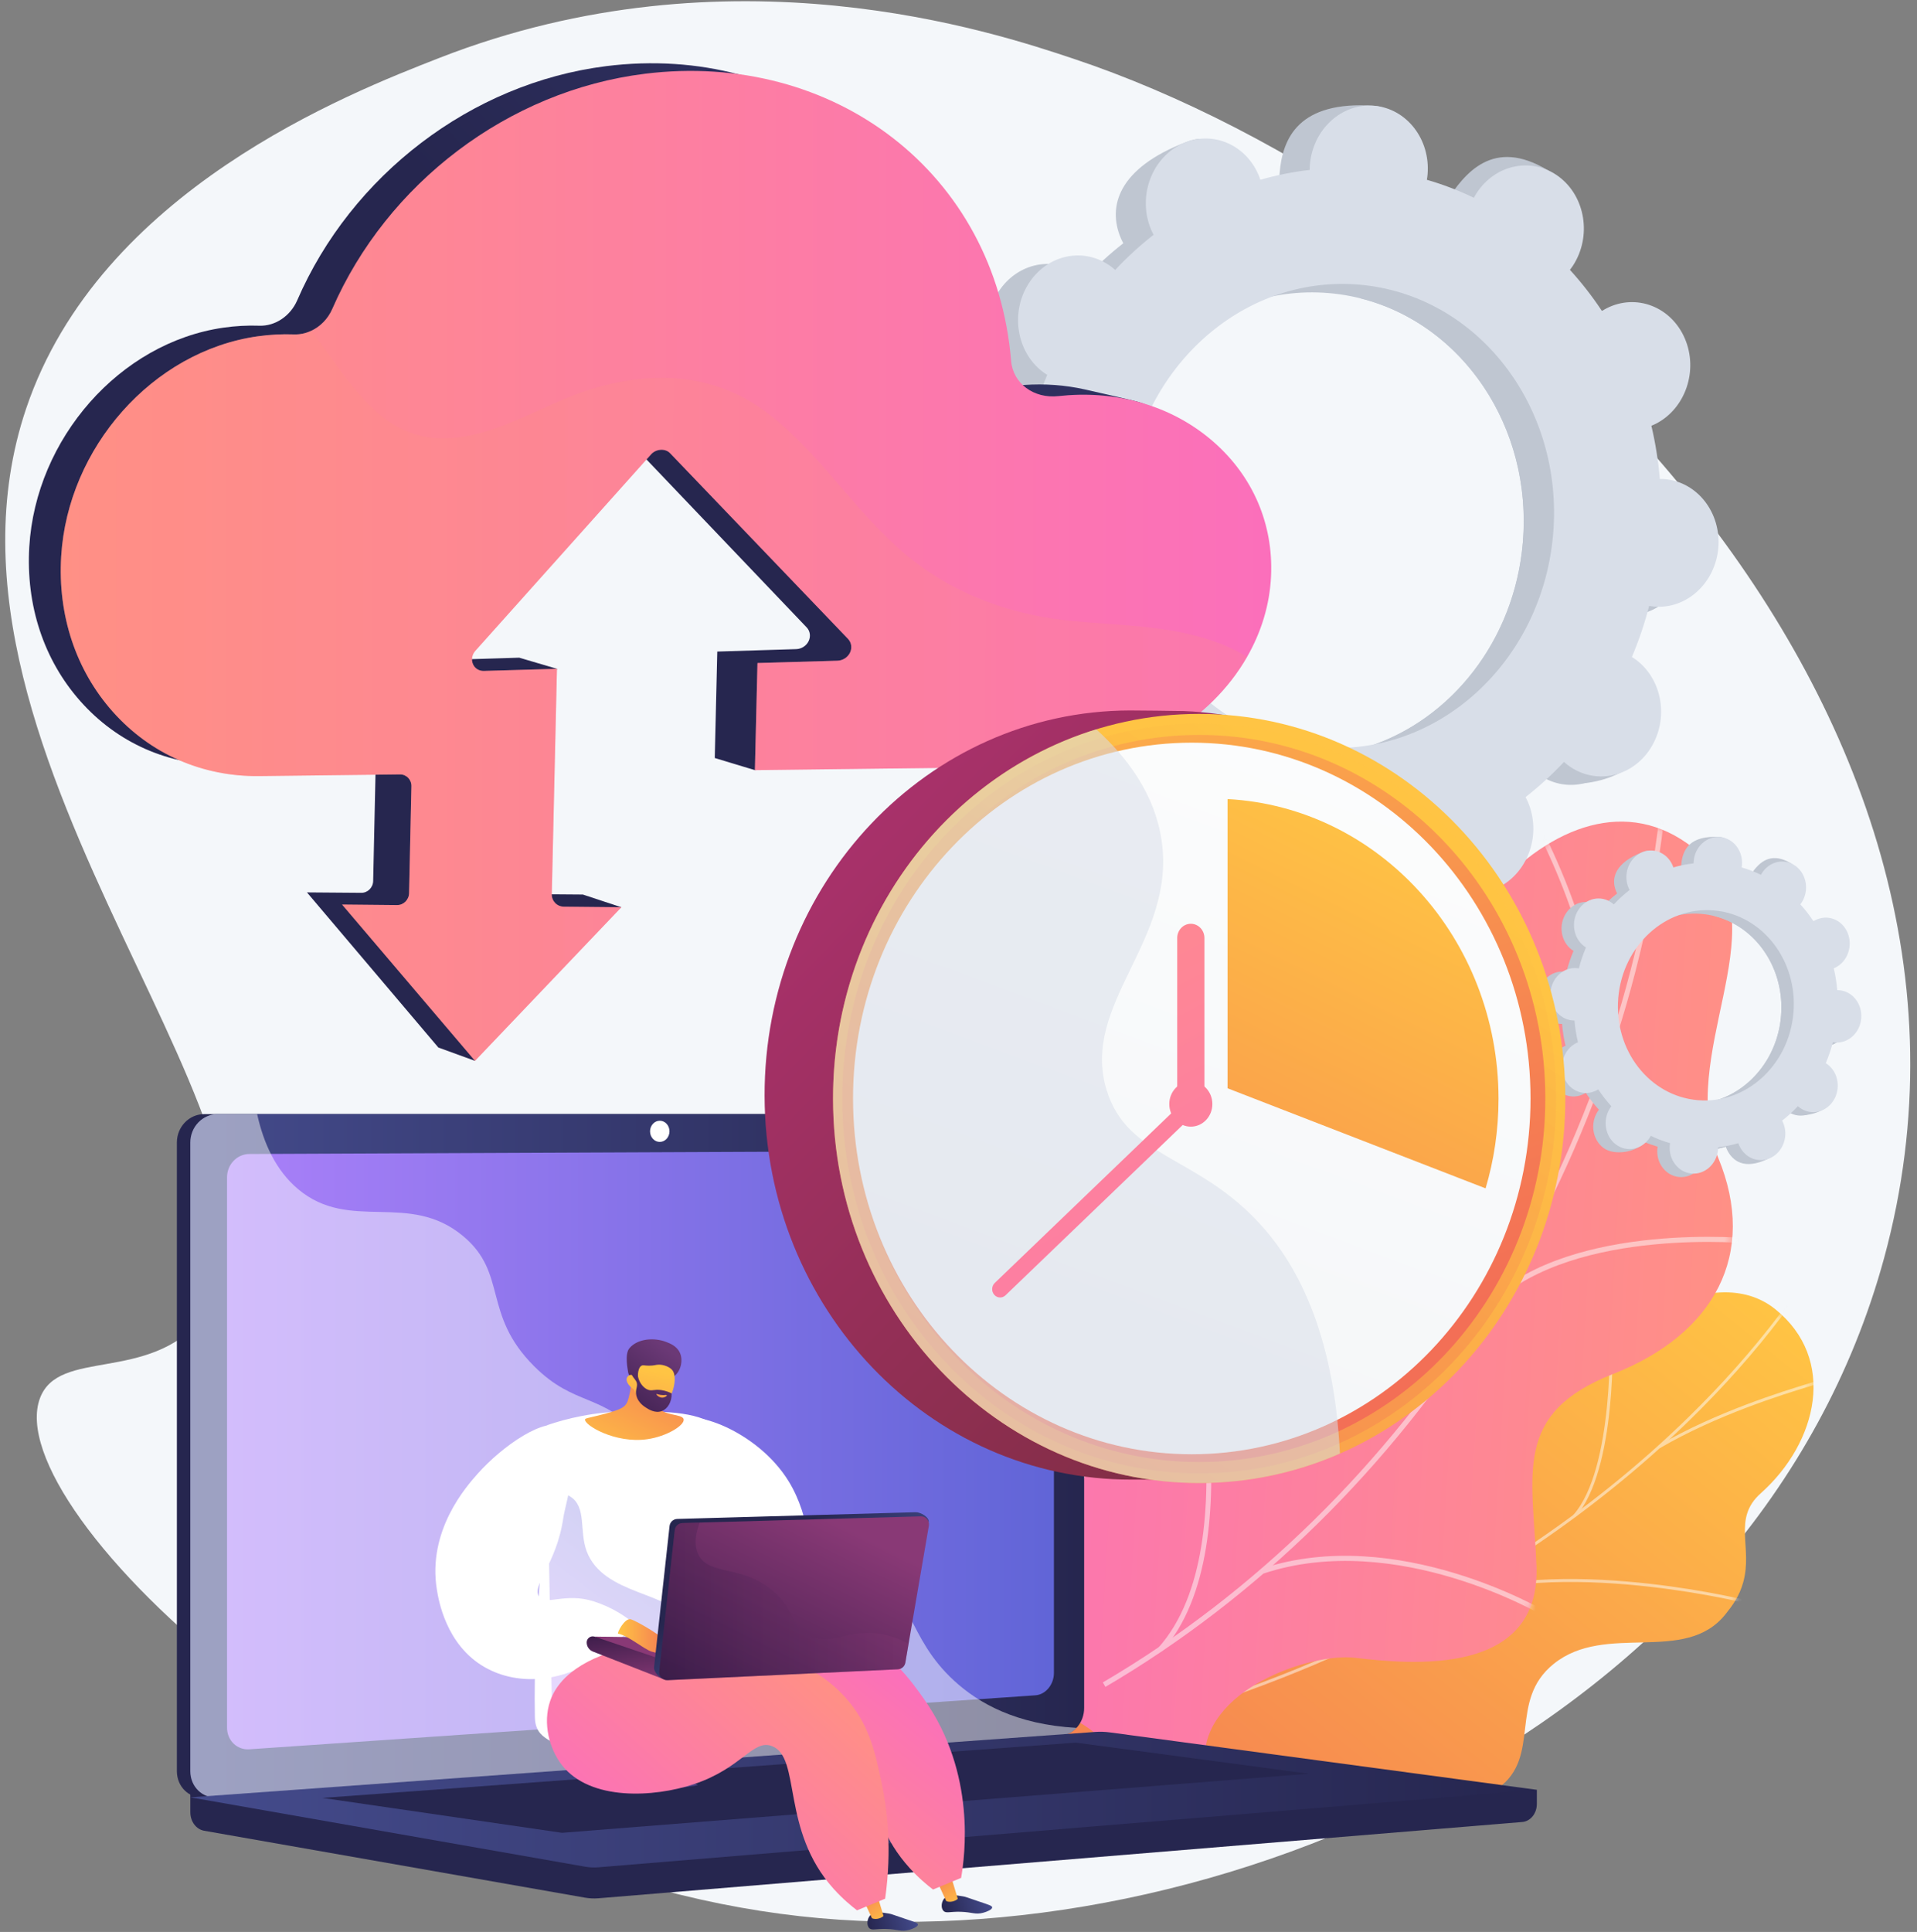 <svg width="264" height="266" viewBox="0 0 264 266" fill="none" xmlns="http://www.w3.org/2000/svg">
<rect x="0" y="0" width="264" height="266" fill="#808080" stroke="none"/>
<path d="M60.491 7.98C47.989 12.861 13.709 26.243 3.595 56.27C-12.786 104.903 47.095 159.005 27.843 181.577C20.293 190.428 8.094 185.615 5.509 192.501C-0.275 207.915 51.377 257.281 110.156 263.829C166.97 270.158 241.867 237.756 259.468 173.223C280.382 96.543 205.952 27.475 147.803 8.075C136.889 4.434 100.593 -7.676 60.491 7.98Z" fill="#F4F7FA"/>
<path d="M141.381 227.388C147.78 230.545 153.912 224.325 159.525 216.18C165.139 208.036 179.862 213.802 185.477 214.557C193.493 215.634 196.768 215.431 207.384 201.994C219.993 181.661 236.118 173.507 244.494 180.266C252.981 187.115 250.374 198.567 242.476 205.61C238.547 209.114 241.417 213.003 240.067 217.856C239.52 219.823 238.57 221.076 237.614 222.271C232.038 229.24 221.162 223.32 213.982 229.079C207.625 234.18 212.374 241.856 206.299 246.224C200.796 250.181 195.472 244.908 177.758 246.195C176.084 246.316 173.905 247.577 169.414 247.187C164.127 246.727 155.634 245.108 149.999 247.03C146.115 244.105 142.245 241.098 138.059 238.756C134.575 235.612 131.254 232.285 128.066 228.836C131.643 226.682 136.46 224.961 141.381 227.388Z" fill="url(#paint0_linear_142_598)"/>
<mask id="mask0_142_598" style="mask-type:luminance" maskUnits="userSpaceOnUse" x="128" y="177" width="122" height="71">
<path d="M141.381 227.388C147.78 230.545 153.912 224.325 159.525 216.18C165.139 208.036 179.862 213.802 185.477 214.557C193.493 215.634 196.768 215.431 207.384 201.994C219.993 181.661 236.118 173.507 244.494 180.266C252.981 187.115 250.374 198.567 242.476 205.61C238.547 209.114 241.417 213.003 240.067 217.856C239.52 219.823 238.57 221.076 237.614 222.271C232.038 229.24 221.162 223.32 213.982 229.079C207.625 234.18 212.374 241.856 206.299 246.224C200.796 250.181 195.472 244.908 177.758 246.195C176.084 246.316 173.905 247.577 169.414 247.187C164.127 246.727 155.634 245.108 149.999 247.03C146.115 244.105 142.245 241.098 138.059 238.756C134.575 235.612 131.254 232.285 128.066 228.836C131.643 226.682 136.46 224.961 141.381 227.388Z" fill="white"/>
</mask>
<g mask="url(#mask0_142_598)">
<g opacity="0.5">
<path d="M123.784 243.936L123.841 244.342C126.085 244.046 128.344 243.717 130.555 243.365C146.926 240.757 162.432 236.595 176.644 230.995C188.686 226.249 199.969 220.407 210.179 213.629C218.391 208.179 225.956 202.098 232.666 195.554C237.382 190.953 241.631 186.174 245.292 181.347C245.93 180.506 246.538 179.607 247.126 178.736C247.909 177.577 248.719 176.378 249.607 175.309L249.319 175.032C248.419 176.116 247.604 177.323 246.815 178.49C246.23 179.356 245.625 180.251 244.994 181.083C241.344 185.894 237.108 190.66 232.405 195.247C225.712 201.775 218.164 207.842 209.972 213.28C199.783 220.043 188.522 225.874 176.503 230.61C162.316 236.201 146.834 240.356 130.489 242.96C128.281 243.312 126.025 243.64 123.784 243.936Z" fill="#FCFDFE"/>
<path d="M197.218 220.962L197.39 221.333C211.998 213.91 239.505 220.519 239.781 220.587L239.856 220.188C239.578 220.12 211.944 213.479 197.218 220.962Z" fill="#FCFDFE"/>
<path d="M154.55 237.828L154.68 238.216C165.193 234.436 172.84 213.124 172.916 212.909L172.559 212.754C172.484 212.967 164.898 234.107 154.55 237.828Z" fill="#FCFDFE"/>
<path d="M148.397 239.414L148.463 239.819C155.659 238.706 166.14 241.336 177.974 247.225C178.569 247.521 178.569 247.521 178.641 247.511L178.58 247.105L178.61 247.308L178.653 247.111C178.611 247.096 178.386 246.984 178.126 246.854C166.224 240.933 155.666 238.29 148.397 239.414Z" fill="#FCFDFE"/>
<path d="M127.87 243.333L128.04 243.704C135.241 240.084 137.804 227.659 137.829 227.534L137.456 227.437C137.432 227.56 134.907 239.795 127.87 243.333Z" fill="#FCFDFE"/>
<path d="M228.392 199.03L228.582 199.39C236.477 194.77 245.823 191.913 248.894 190.974C249.637 190.747 249.898 190.666 249.984 190.621L249.808 190.252C249.742 190.286 249.317 190.416 248.779 190.58C245.699 191.522 236.323 194.388 228.392 199.03Z" fill="#FCFDFE"/>
<path d="M216.648 208.614L216.927 208.902C222.748 202.382 222.091 184.049 222.06 183.271L221.679 183.277C221.687 183.466 222.361 202.216 216.648 208.614Z" fill="#FCFDFE"/>
</g>
</g>
<path d="M117.415 235.496C118.04 236.768 124.368 232.845 134.485 233.699C137.012 233.913 150.878 234.121 154.61 243.857C155.334 245.747 156.059 247.637 156.783 249.527C161.646 249.699 166.261 248.96 165.915 242.59C165.379 232.697 180.423 227.526 186.624 228.256C194.298 229.159 212.194 230.882 211.596 215.586C211.098 202.851 208.269 194.621 222.168 189.167C236.067 183.712 242.115 172.668 236.623 159.406C230.844 145.451 244.844 127.871 234.811 118.172C217.33 101.274 192.412 129.93 191.854 157.627C191.296 185.323 177.959 173.908 166.127 177.04C165.045 177.393 163.395 178.024 161.589 179.138C150.469 185.998 152.71 199.294 145.927 211.681C136.678 228.574 116.362 233.352 117.415 235.496Z" fill="url(#paint1_linear_142_598)"/>
<mask id="mask1_142_598" style="mask-type:luminance" maskUnits="userSpaceOnUse" x="142" y="113" width="97" height="137">
<path d="M142.126 218.619L153.017 249.584C157.814 249.987 166.301 249.705 165.915 242.589C165.379 232.697 180.423 227.526 186.624 228.256C194.298 229.158 212.194 230.882 211.596 215.585C211.098 202.851 208.269 194.621 222.168 189.167C236.067 183.712 242.115 172.668 236.623 159.406C230.844 145.451 244.844 127.871 234.811 118.173C217.33 101.274 192.413 129.93 191.854 157.626C191.296 185.323 177.959 173.908 166.127 177.04C149.974 181.317 161.101 202.754 156.923 210.747C153.648 217.014 146.618 218.352 142.126 218.619Z" fill="white"/>
</mask>
<g mask="url(#mask1_142_598)">
<g opacity="0.5">
<path d="M151.879 231.642L152.234 232.259C194.6 207.397 224.176 160.767 229.42 110.566L228.745 110.458C223.522 160.448 194.069 206.883 151.879 231.642Z" fill="#FCFDFE"/>
<path d="M173.766 215.981L173.999 216.653C192.333 210.575 212.36 222.364 212.561 222.484L212.88 221.878C212.677 221.756 192.389 209.807 173.766 215.981Z" fill="#FCFDFE"/>
<path d="M159.543 226.842L160.051 227.333C173.184 212.617 163.157 176.286 163.054 175.921L162.402 176.09C162.504 176.451 172.426 212.406 159.543 226.842Z" fill="#FCFDFE"/>
<path d="M205.198 178.95L205.666 179.483C217.049 168.819 241.091 171.215 241.333 171.241L241.371 170.54C241.127 170.514 216.792 168.09 205.198 178.95Z" fill="#FCFDFE"/>
<path d="M219.289 150.38L219.955 150.551C223.522 132.562 210.56 110.828 210.428 110.61L209.857 110.964C209.987 111.179 222.801 132.67 219.289 150.38Z" fill="#FCFDFE"/>
</g>
</g>
<path d="M223.623 84.685C228.097 85.062 232.055 81.44 232.463 76.596C232.871 71.751 229.575 67.519 225.101 67.142C224.869 67.123 224.64 67.12 224.411 67.122C224.198 64.62 223.808 62.169 223.246 59.787C223.458 59.7 223.67 59.609 223.879 59.502C227.958 57.406 229.737 52.154 227.854 47.77C225.97 43.386 221.137 41.531 217.058 43.627C216.845 43.736 216.642 43.859 216.441 43.986C215.11 41.975 213.635 40.081 212.03 38.321C212.178 38.128 212.324 37.931 212.46 37.722C215.05 33.715 214.174 28.239 210.504 25.49C206.833 22.741 201.758 23.762 199.167 27.768C199.035 27.974 198.917 28.185 198.803 28.398C196.73 27.398 194.567 26.57 192.327 25.922C192.367 25.678 192.403 25.432 192.425 25.181C192.833 20.337 193.715 14.867 189.236 14.561C178.874 13.851 176.631 18.972 176.223 23.817C176.202 24.068 176.196 24.316 176.195 24.563C173.878 24.827 171.607 25.282 169.397 25.921C169.319 25.692 169.239 25.465 169.142 25.24C167.258 20.856 167.599 17.932 163.317 19.574C153.981 23.156 152.489 28.446 154.372 32.83C154.471 33.059 154.582 33.277 154.696 33.492C152.819 34.959 151.048 36.579 149.399 38.339C149.222 38.181 149.043 38.026 148.851 37.882C145.18 35.134 140.105 36.154 137.515 40.161C134.924 44.168 135.8 49.644 139.47 52.393C139.658 52.534 139.852 52.658 140.047 52.779C139.095 55.034 138.301 57.385 137.672 59.816C137.447 59.777 137.22 59.74 136.988 59.721C132.514 59.344 128.556 62.966 128.148 67.81C127.74 72.655 131.037 76.887 135.511 77.264C135.742 77.284 135.972 77.286 136.2 77.285C136.414 79.787 136.804 82.237 137.365 84.62C137.153 84.707 136.941 84.797 136.732 84.904C132.654 87 130.874 92.253 132.758 96.637C134.642 101.021 139.475 102.875 143.553 100.779C143.767 100.67 143.97 100.547 144.17 100.42C145.502 102.431 146.976 104.325 148.581 106.086C148.433 106.278 148.287 106.475 148.152 106.684C145.561 110.691 146.437 116.168 150.108 118.916C153.778 121.665 161.724 120.407 164.314 116.4C164.447 116.195 161.695 116.221 161.809 116.008C163.881 117.009 166.044 117.837 168.284 118.484C168.244 118.728 168.208 118.974 168.187 119.225C167.779 124.069 171.075 128.302 175.549 128.679C180.023 129.056 183.981 125.434 184.389 120.59C184.41 120.339 184.415 120.09 184.417 119.843C186.733 119.579 189.005 119.125 191.215 118.485C191.292 118.714 191.373 118.942 191.469 119.167C193.353 123.55 198.186 125.405 202.265 123.309C206.344 121.213 208.123 115.96 206.239 111.577C206.141 111.348 206.03 111.13 205.916 110.915C207.793 109.447 209.563 107.827 211.213 106.067C211.389 106.225 211.569 106.38 211.761 106.524C215.431 109.273 220.507 108.253 223.097 104.245C225.687 100.238 224.812 94.762 221.141 92.013C220.953 91.873 220.759 91.748 220.564 91.627C221.516 89.372 222.311 87.022 222.94 84.59C223.165 84.63 223.392 84.666 223.623 84.685ZM177.623 104.051C161.379 102.683 149.412 87.315 150.893 69.726C152.375 52.137 166.744 38.987 182.988 40.355C199.232 41.724 211.2 57.091 209.718 74.68C208.237 92.269 193.867 105.419 177.623 104.051Z" fill="#BFC6D1"/>
<path d="M223.879 59.502C227.958 57.406 229.737 52.153 227.854 47.769C225.97 43.386 221.137 41.531 217.058 43.627C216.845 43.736 216.642 43.859 216.441 43.986C215.11 41.975 213.635 40.081 212.03 38.321C212.178 38.128 212.324 37.931 212.46 37.722C215.05 33.715 217.04 25.767 213.107 23.409C205.642 18.935 201.758 23.762 199.167 27.768C199.035 27.974 198.917 28.185 198.802 28.398C196.73 27.398 194.567 26.57 192.327 25.922C192.367 25.678 192.403 25.432 192.424 25.181C192.646 22.544 191.766 20.095 190.201 18.344C189.203 25.919 188.264 33.501 187.399 41.091C201.34 44.6 211.062 58.726 209.718 74.68C208.579 88.2 199.823 99.088 188.457 102.785C188.484 104.263 188.522 105.744 188.508 107.224C188.471 111.24 188.21 115.264 187.946 119.284C189.049 119.061 190.139 118.796 191.215 118.485C191.292 118.713 191.373 118.941 191.469 119.166C193.353 123.55 197.561 126.215 205.066 122.694C209.217 120.745 208.123 115.96 206.239 111.576C206.141 111.347 206.03 111.129 205.916 110.914C207.793 109.447 209.563 107.826 211.212 106.067C211.389 106.225 211.569 106.38 211.76 106.524C215.431 109.272 223.665 107.729 226.256 103.722C228.846 99.715 224.811 94.762 221.141 92.013C220.953 91.872 220.759 91.748 220.564 91.626C221.516 89.372 222.311 87.021 222.94 84.59C223.165 84.629 223.391 84.666 223.623 84.685C228.097 85.062 232.055 81.44 232.463 76.596C232.871 71.751 229.575 67.518 225.101 67.142C224.869 67.122 224.64 67.12 224.411 67.121C224.198 64.619 223.807 62.168 223.246 59.786C223.458 59.7 223.67 59.609 223.879 59.502Z" fill="#BFC6D1"/>
<path d="M227.797 83.519C232.271 83.896 236.229 80.274 236.637 75.429C237.045 70.585 233.749 66.352 229.275 65.975C229.043 65.956 228.813 65.954 228.585 65.955C228.371 63.453 227.981 61.002 227.42 58.62C227.632 58.533 227.844 58.443 228.053 58.335C232.132 56.24 233.911 50.987 232.027 46.603C230.144 42.219 225.31 40.364 221.232 42.46C221.019 42.57 220.816 42.693 220.615 42.819C219.283 40.808 217.809 38.915 216.204 37.154C216.352 36.961 216.498 36.765 216.633 36.555C219.224 32.549 218.348 27.072 214.678 24.324C211.007 21.575 205.931 22.595 203.341 26.602C203.208 26.808 203.091 27.019 202.976 27.231C200.904 26.231 198.741 25.403 196.501 24.755C196.541 24.511 196.577 24.266 196.598 24.015C197.006 19.17 193.71 14.938 189.236 14.561C184.762 14.184 180.804 17.806 180.396 22.65C180.375 22.901 180.37 23.149 180.368 23.397C178.052 23.661 175.78 24.115 173.57 24.755C173.493 24.526 173.412 24.298 173.316 24.073C171.432 19.689 166.599 17.835 162.52 19.931C158.442 22.026 156.662 27.279 158.546 31.663C158.644 31.892 158.755 32.11 158.869 32.325C156.992 33.792 155.222 35.413 153.573 37.172C153.396 37.015 153.217 36.859 153.025 36.715C149.354 33.967 144.279 34.987 141.688 38.994C139.098 43.001 139.974 48.477 143.644 51.226C143.832 51.367 144.026 51.491 144.221 51.613C143.269 53.867 142.474 56.218 141.845 58.65C141.62 58.61 141.394 58.574 141.162 58.554C136.688 58.177 132.73 61.799 132.322 66.644C131.914 71.488 135.21 75.721 139.684 76.097C139.916 76.117 140.146 76.119 140.374 76.118C140.588 78.62 140.978 81.071 141.539 83.453C141.327 83.54 141.115 83.63 140.906 83.737C136.827 85.834 135.048 91.086 136.932 95.47C138.815 99.854 143.649 101.708 147.727 99.613C147.94 99.503 148.144 99.38 148.344 99.254C149.676 101.265 151.15 103.158 152.755 104.919C152.607 105.112 152.461 105.308 152.326 105.518C149.735 109.524 150.611 115.001 154.282 117.75C157.952 120.498 163.028 119.478 165.618 115.471C165.751 115.266 165.868 115.054 165.983 114.842C168.055 115.842 170.218 116.67 172.458 117.318C172.418 117.562 172.382 117.807 172.361 118.058C171.953 122.903 175.249 127.135 179.723 127.512C184.197 127.889 188.155 124.267 188.563 119.423C188.584 119.172 188.589 118.924 188.591 118.676C190.907 118.412 193.179 117.958 195.389 117.318C195.466 117.547 195.547 117.775 195.643 118C197.527 122.383 202.36 124.238 206.439 122.142C210.517 120.047 212.297 114.794 210.413 110.41C210.315 110.181 210.204 109.963 210.09 109.748C211.967 108.281 213.737 106.66 215.386 104.901C215.563 105.058 215.743 105.214 215.934 105.357C219.605 108.106 224.681 107.086 227.271 103.079C229.861 99.072 228.986 93.595 225.315 90.847C225.127 90.706 224.933 90.582 224.738 90.46C225.69 88.206 226.485 85.855 227.114 83.424C227.339 83.463 227.565 83.499 227.797 83.519ZM181.797 102.884C165.553 101.516 153.585 86.148 155.067 68.559C156.548 50.97 170.918 37.821 187.162 39.189C203.406 40.557 215.373 55.925 213.892 73.514C212.41 91.103 198.041 104.252 181.797 102.884Z" fill="#D8DEE8"/>
<path d="M250.979 144.013C252.814 144.168 254.438 142.682 254.605 140.695C254.772 138.708 253.42 136.972 251.585 136.817C251.49 136.809 251.396 136.808 251.302 136.809C251.215 135.783 251.055 134.777 250.824 133.8C250.911 133.764 250.998 133.727 251.084 133.683C252.757 132.824 253.487 130.669 252.714 128.871C251.942 127.073 249.959 126.312 248.286 127.172C248.199 127.217 248.115 127.267 248.033 127.319C247.487 126.494 246.882 125.717 246.224 124.995C246.284 124.916 246.344 124.835 246.4 124.749C247.462 123.106 247.103 120.859 245.597 119.732C244.092 118.605 242.01 119.023 240.947 120.667C240.893 120.751 240.845 120.838 240.798 120.925C239.948 120.515 239.06 120.175 238.142 119.909C238.158 119.809 238.173 119.708 238.182 119.605C238.349 117.618 238.711 115.375 236.874 115.249C232.623 114.958 231.703 117.059 231.536 119.046C231.527 119.149 231.525 119.251 231.524 119.352C230.574 119.46 229.642 119.647 228.736 119.909C228.704 119.815 228.671 119.722 228.631 119.63C227.859 117.831 227.998 116.632 226.242 117.306C222.412 118.775 221.8 120.945 222.573 122.743C222.613 122.837 222.659 122.926 222.706 123.014C221.936 123.616 221.209 124.281 220.533 125.003C220.46 124.938 220.387 124.874 220.308 124.815C218.803 123.688 216.721 124.106 215.658 125.75C214.596 127.394 214.955 129.64 216.46 130.767C216.537 130.825 216.617 130.876 216.697 130.926C216.306 131.851 215.98 132.815 215.722 133.812C215.63 133.796 215.537 133.781 215.442 133.773C213.607 133.619 211.983 135.104 211.816 137.091C211.649 139.079 213.001 140.815 214.836 140.969C214.931 140.977 215.025 140.978 215.119 140.978C215.206 142.004 215.366 143.009 215.597 143.986C215.51 144.022 215.423 144.059 215.337 144.103C213.664 144.963 212.934 147.117 213.707 148.916C214.48 150.714 216.462 151.475 218.135 150.615C218.222 150.57 218.306 150.519 218.388 150.468C218.934 151.293 219.539 152.069 220.197 152.791C220.137 152.87 220.077 152.951 220.021 153.037C218.959 154.681 219.318 156.927 220.824 158.054C222.329 159.182 225.588 158.666 226.651 157.022C226.705 156.938 225.576 156.949 225.623 156.862C226.473 157.272 227.361 157.612 228.279 157.877C228.263 157.977 228.248 158.078 228.239 158.181C228.072 160.168 229.424 161.904 231.259 162.059C233.095 162.214 234.718 160.728 234.885 158.741C234.894 158.638 234.896 158.536 234.897 158.435C235.847 158.326 236.779 158.14 237.685 157.878C237.717 157.971 237.75 158.065 237.79 158.157C238.562 159.955 240.545 160.716 242.218 159.856C243.891 158.997 244.621 156.842 243.848 155.044C243.808 154.95 243.762 154.86 243.716 154.772C244.485 154.17 245.212 153.506 245.888 152.784C245.961 152.849 246.034 152.912 246.113 152.971C247.619 154.099 249.7 153.68 250.763 152.037C251.826 150.393 251.466 148.147 249.961 147.019C249.884 146.961 249.804 146.91 249.724 146.861C250.115 145.936 250.441 144.972 250.699 143.974C250.791 143.991 250.884 144.005 250.979 144.013ZM232.11 151.957C225.447 151.396 220.538 145.092 221.146 137.877C221.754 130.662 227.648 125.268 234.311 125.83C240.974 126.391 245.883 132.695 245.275 139.909C244.668 147.124 238.774 152.518 232.11 151.957Z" fill="#BFC6D1"/>
<path d="M251.084 133.683C252.757 132.824 253.487 130.669 252.714 128.871C251.942 127.073 249.959 126.312 248.286 127.172C248.199 127.216 248.115 127.267 248.033 127.319C247.487 126.494 246.882 125.717 246.224 124.995C246.284 124.916 246.344 124.835 246.4 124.749C247.462 123.106 248.279 119.846 246.665 118.879C243.603 117.043 242.01 119.023 240.947 120.667C240.893 120.751 240.845 120.837 240.798 120.925C239.948 120.514 239.06 120.175 238.141 119.909C238.158 119.809 238.173 119.708 238.181 119.605C238.273 118.524 237.911 117.519 237.269 116.801C236.86 119.908 236.475 123.018 236.12 126.131C241.839 127.571 245.826 133.365 245.275 139.909C244.808 145.455 241.216 149.921 236.554 151.437C236.565 152.044 236.581 152.651 236.575 153.258C236.56 154.905 236.453 156.556 236.344 158.205C236.797 158.114 237.244 158.005 237.685 157.877C237.717 157.971 237.75 158.065 237.79 158.157C238.562 159.955 240.289 161.048 243.367 159.604C245.07 158.805 244.621 156.842 243.848 155.043C243.808 154.949 243.762 154.86 243.715 154.772C244.485 154.17 245.212 153.505 245.888 152.783C245.96 152.848 246.034 152.912 246.113 152.971C247.618 154.098 250.996 153.465 252.059 151.822C253.121 150.178 251.466 148.146 249.961 147.019C249.883 146.961 249.804 146.91 249.724 146.86C250.115 145.935 250.441 144.971 250.698 143.974C250.791 143.99 250.884 144.005 250.979 144.013C252.814 144.167 254.437 142.682 254.605 140.695C254.772 138.708 253.42 136.971 251.585 136.817C251.49 136.809 251.396 136.808 251.302 136.808C251.215 135.782 251.054 134.777 250.824 133.8C250.911 133.764 250.998 133.727 251.084 133.683Z" fill="#BFC6D1"/>
<path d="M252.691 143.535C254.526 143.69 256.15 142.204 256.317 140.217C256.484 138.23 255.132 136.493 253.297 136.339C253.202 136.331 253.108 136.33 253.014 136.331C252.927 135.304 252.767 134.299 252.536 133.322C252.623 133.286 252.71 133.249 252.796 133.205C254.469 132.345 255.199 130.191 254.426 128.393C253.654 126.594 251.671 125.833 249.998 126.693C249.911 126.738 249.827 126.789 249.745 126.84C249.199 126.016 248.594 125.239 247.936 124.517C247.996 124.438 248.056 124.357 248.112 124.271C249.174 122.628 248.815 120.381 247.31 119.254C245.804 118.126 243.722 118.545 242.66 120.188C242.605 120.273 242.557 120.359 242.51 120.446C241.66 120.036 240.772 119.697 239.854 119.431C239.87 119.331 239.885 119.23 239.894 119.127C240.061 117.14 238.709 115.404 236.874 115.249C235.039 115.095 233.415 116.58 233.248 118.567C233.239 118.67 233.237 118.772 233.236 118.873C232.286 118.982 231.354 119.168 230.448 119.43C230.416 119.337 230.383 119.243 230.343 119.151C229.571 117.353 227.588 116.592 225.915 117.452C224.242 118.311 223.512 120.466 224.285 122.264C224.325 122.358 224.371 122.448 224.418 122.536C223.648 123.138 222.921 123.802 222.245 124.524C222.173 124.46 222.099 124.396 222.02 124.337C220.515 123.209 218.433 123.628 217.37 125.272C216.308 126.915 216.667 129.161 218.172 130.289C218.25 130.347 218.329 130.398 218.409 130.447C218.018 131.372 217.693 132.337 217.435 133.334C217.342 133.318 217.249 133.303 217.154 133.295C215.319 133.14 213.696 134.626 213.528 136.613C213.361 138.6 214.713 140.336 216.548 140.491C216.643 140.499 216.737 140.5 216.831 140.499C216.919 141.526 217.079 142.531 217.309 143.508C217.222 143.544 217.135 143.581 217.049 143.625C215.376 144.484 214.646 146.639 215.419 148.437C216.192 150.235 218.174 150.996 219.847 150.136C219.935 150.091 220.018 150.041 220.1 149.989C220.647 150.814 221.251 151.591 221.91 152.313C221.849 152.392 221.789 152.473 221.734 152.559C220.671 154.202 221.03 156.449 222.536 157.576C224.041 158.703 226.123 158.285 227.186 156.641C227.24 156.557 227.289 156.471 227.336 156.383C228.186 156.794 229.073 157.133 229.992 157.399C229.975 157.499 229.96 157.6 229.952 157.703C229.784 159.69 231.136 161.426 232.972 161.581C234.807 161.735 236.43 160.25 236.598 158.262C236.606 158.16 236.608 158.058 236.609 157.956C237.559 157.848 238.491 157.662 239.398 157.399C239.429 157.493 239.462 157.587 239.502 157.679C240.275 159.477 242.257 160.238 243.93 159.378C245.603 158.518 246.333 156.364 245.56 154.565C245.52 154.471 245.474 154.382 245.428 154.294C246.198 153.692 246.924 153.027 247.6 152.305C247.673 152.37 247.747 152.434 247.825 152.493C249.331 153.62 251.413 153.202 252.475 151.558C253.538 149.915 253.179 147.668 251.673 146.541C251.596 146.483 251.516 146.432 251.436 146.382C251.827 145.458 252.153 144.493 252.411 143.496C252.503 143.512 252.596 143.527 252.691 143.535ZM233.822 151.478C227.159 150.917 222.25 144.614 222.858 137.399C223.466 130.184 229.36 124.79 236.023 125.351C242.686 125.912 247.595 132.216 246.987 139.431C246.38 146.646 240.486 152.04 233.822 151.478Z" fill="#D8DEE8"/>
<path d="M42.274 122.87L60.367 144.227L65.418 146.064L65.762 145.205L84.215 125.808L85.569 124.916L80.272 123.165L72.454 123.105C71.525 123.097 70.79 122.339 70.811 121.41L76.7 92.085L71.509 90.553L61.553 90.86C60.904 90.88 60.326 90.511 60.077 89.917C59.828 89.325 59.955 88.619 60.401 88.117L84.314 61.179C84.988 60.42 86.246 60.337 86.889 61.012L111.088 86.38C111.565 86.881 111.673 87.623 111.362 88.271C111.051 88.919 110.381 89.351 109.654 89.373L98.78 89.71L98.433 104.366L103.96 106.035L139.247 103.793C154.572 103.577 167.946 91.874 168.585 77.688C168.904 70.599 166.122 64.081 160.798 59.381C158.038 56.945 160.272 56.39 156.681 55.315C156.047 55.125 149.975 53.748 149.331 53.605C146.672 53.014 143.875 52.808 141.016 53.008C140.58 53.038 140.147 53.077 139.717 53.126C136.337 53.52 133.514 51.397 133.261 48.32C131.152 22.617 109.151 5.875 83.465 9.109C64.851 11.452 48.369 24.178 40.933 41.345C39.993 43.518 37.895 44.92 35.717 44.844C34.084 44.786 32.417 44.877 30.765 45.115C16.469 47.171 4.923 60.41 4.034 75.282C3.552 83.335 6.029 90.86 11.058 96.533C16.154 102.284 23.221 105.422 31.022 105.313L50.147 105.044C51.03 105.032 51.731 105.758 51.711 106.667L51.391 121.298C51.371 122.205 50.639 122.935 49.758 122.928L42.274 122.87Z" fill="url(#paint2_linear_142_598)"/>
<path d="M175.043 79.312C174.864 83.282 173.683 87.061 171.739 90.447C166.701 99.237 156.52 105.404 145.307 105.535L103.961 106.036L104.314 91.288L115.327 90.97C116.063 90.948 116.743 90.512 117.057 89.863C117.371 89.209 117.262 88.464 116.778 87.958L92.272 62.389C91.623 61.709 90.35 61.787 89.666 62.554L65.456 89.614C65.003 90.12 64.876 90.83 65.129 91.423C65.377 92.025 65.966 92.395 66.62 92.378L76.7 92.086L75.99 123.129C75.968 124.066 76.713 124.829 77.655 124.837L85.569 124.916L65.417 146.062L47.108 124.541L54.682 124.615C55.572 124.624 56.312 123.892 56.334 122.977L56.657 108.259C56.679 107.344 55.968 106.611 55.075 106.625L35.724 106.856C27.832 106.951 20.684 103.783 15.528 97.991C10.443 92.273 7.937 84.703 8.425 76.605C9.327 61.652 21.007 48.355 35.467 46.307C37.141 46.072 38.827 45.98 40.479 46.041C41.29 46.072 42.092 45.902 42.824 45.557C44.088 44.982 45.156 43.91 45.757 42.533C53.283 25.274 69.962 12.492 88.811 10.156C114.821 6.935 137.109 23.814 139.245 49.689C139.502 52.783 142.361 54.928 145.786 54.535C146.222 54.487 146.662 54.448 147.102 54.418C154.677 53.904 161.816 56.178 167.155 60.868C172.55 65.605 175.37 72.173 175.043 79.312Z" fill="url(#paint3_linear_142_598)"/>
<path opacity="0.3" d="M171.739 90.447C166.701 99.237 156.52 105.404 145.307 105.535L103.961 106.036L104.314 91.288L115.327 90.97C116.063 90.948 116.743 90.512 117.057 89.863C117.371 89.209 117.262 88.464 116.778 87.958L92.272 62.389C91.623 61.709 90.35 61.787 89.666 62.554L65.456 89.615C65.003 90.12 64.876 90.831 65.129 91.423C65.377 92.025 65.966 92.395 66.62 92.378L76.7 92.086L75.99 123.129C75.968 124.066 76.713 124.829 77.655 124.838L85.569 124.916L65.417 146.062L47.108 124.541L54.682 124.615C55.572 124.624 56.312 123.892 56.334 122.977L56.657 108.259C56.679 107.344 55.968 106.612 55.075 106.625L35.724 106.856C27.832 106.952 20.684 103.783 15.528 97.991C10.443 92.273 7.937 84.703 8.425 76.605C9.327 61.653 21.007 48.356 35.467 46.307C37.141 46.072 38.827 45.98 40.479 46.041C41.29 46.072 42.092 45.902 42.824 45.558C43.299 46.15 43.765 46.756 44.218 47.371C48.319 52.906 52.529 59.961 60.235 60.332C67.731 60.689 74.569 55.66 81.481 53.555C90.171 50.914 98.774 51.411 106.114 57.19C113.496 63.003 118.325 71.389 125.747 77.172C131.757 81.853 138.957 84.498 146.492 85.365C154.246 86.263 162.247 85.884 169.504 89.244C170.279 89.602 171.025 90.002 171.739 90.447Z" fill="url(#paint4_linear_142_598)"/>
<path d="M211.646 246.43L26.211 244.849V249.526C26.211 250.795 27.02 251.875 28.115 252.067L80.55 261.277C81.173 261.386 81.804 261.415 82.432 261.363L209.631 250.863C210.767 250.769 211.646 249.686 211.646 248.382L211.646 246.43Z" fill="#26264F"/>
<path d="M144.352 238.935L28.128 247.491C26.049 247.644 24.358 246.017 24.358 243.857V157.308C24.358 155.148 26.049 153.396 28.128 153.396H144.352C146.066 153.396 147.451 154.979 147.451 156.932V235.171C147.451 237.123 146.066 238.809 144.352 238.935Z" fill="#26264F"/>
<path d="M146.205 238.935L29.982 247.491C27.902 247.644 26.211 246.017 26.211 243.857V157.308C26.211 155.148 27.902 153.396 29.982 153.396H146.205C147.919 153.396 149.304 154.98 149.304 156.932V235.171C149.304 237.124 147.919 238.809 146.205 238.935Z" fill="url(#paint5_linear_142_598)"/>
<path d="M142.585 233.419L34.334 240.851C32.642 240.967 31.266 239.632 31.266 237.868V162.095C31.266 160.331 32.642 158.895 34.334 158.888L142.585 158.421C143.998 158.415 145.141 159.713 145.141 161.319V230.335C145.141 231.941 143.998 233.322 142.585 233.419Z" fill="url(#paint6_linear_142_598)"/>
<path d="M92.198 155.764C92.198 156.568 91.6 157.222 90.861 157.224C90.122 157.226 89.522 156.575 89.522 155.769C89.522 154.963 90.122 154.309 90.861 154.309C91.6 154.308 92.198 154.959 92.198 155.764Z" fill="white"/>
<path opacity="0.48" d="M29.981 247.491L145.617 238.978L146.205 238.935C146.992 238.877 147.706 238.488 148.252 237.899C139.931 237.443 134.763 234.49 131.429 231.439C124.733 225.311 125.894 219.269 118.674 215.24C109.668 210.215 102.587 216.582 95.753 210.3C91.61 206.491 93.644 203.65 88.546 197.959C82.9 191.654 79.224 193.773 73.549 188.1C66.374 180.925 69.963 175.344 63.782 170.193C56.285 163.944 48.199 169.728 41.061 163.735C37.983 161.15 36.294 157.393 35.412 153.396H29.982C27.902 153.396 26.211 155.148 26.211 157.308V243.857C26.211 246.017 27.901 247.643 29.981 247.491Z" fill="white"/>
<path d="M150.838 238.46L26.211 247.466L80.55 257.01C81.173 257.119 81.804 257.148 82.432 257.097L211.646 246.43L152.82 238.522C152.162 238.433 151.499 238.413 150.838 238.46Z" fill="url(#paint7_linear_142_598)"/>
<path d="M44.396 247.544L148.152 239.934L180.263 244.216L77.401 252.35L44.396 247.544Z" fill="#26264F"/>
<path d="M206.142 150.646C206.206 179.444 190.899 202.945 163.638 203.718C163.217 203.73 156.259 203.717 155.836 203.718C127.987 203.786 105.359 180.135 105.295 150.891C105.23 121.648 127.753 97.887 155.602 97.819C156.253 97.817 162.366 97.878 163.011 97.902C189.96 98.909 206.079 122.086 206.142 150.646Z" fill="url(#paint8_linear_142_598)"/>
<path d="M165.146 204.192C192.994 204.192 215.569 180.485 215.569 151.242C215.569 121.999 192.994 98.293 165.146 98.293C137.297 98.293 114.722 121.999 114.722 151.242C114.722 180.485 137.297 204.192 165.146 204.192Z" fill="url(#paint9_linear_142_598)"/>
<path opacity="0.3" d="M165.146 202.858C192.292 202.858 214.299 179.748 214.299 151.242C214.299 122.736 192.292 99.626 165.146 99.626C137.999 99.626 115.992 122.736 115.992 151.242C115.992 179.748 137.999 202.858 165.146 202.858Z" fill="url(#paint10_linear_142_598)"/>
<path d="M165.146 201.299C191.473 201.299 212.815 178.888 212.815 151.242C212.815 123.596 191.473 101.185 165.146 101.185C138.818 101.185 117.476 123.596 117.476 151.242C117.476 178.888 138.818 201.299 165.146 201.299Z" fill="url(#paint11_linear_142_598)"/>
<path d="M164.126 200.229C189.891 200.229 210.777 178.297 210.777 151.242C210.777 124.187 189.891 102.255 164.126 102.255C138.362 102.255 117.476 124.187 117.476 151.242C117.476 178.297 138.362 200.229 164.126 200.229Z" fill="url(#paint12_linear_142_598)"/>
<path d="M169.052 149.839L204.588 163.619C205.745 159.726 206.368 155.586 206.368 151.293C206.368 129.186 189.84 111.134 169.052 110.02V149.839Z" fill="url(#paint13_linear_142_598)"/>
<g opacity="0.54">
<path d="M152.413 150.131C148.724 138.182 162.062 129.56 159.959 115.633C159.031 109.488 155.42 104.453 150.979 100.414C129.984 106.855 114.668 127.244 114.722 151.365C114.786 180.608 137.414 204.259 165.262 204.192C172.091 204.175 178.597 202.731 184.531 200.134C183.671 183.234 178.487 173.687 172.974 167.936C164.477 159.071 155.226 159.241 152.413 150.131Z" fill="#D8DEE8"/>
</g>
<path d="M163.995 155.123C165.633 155.123 166.961 153.729 166.961 152.009C166.961 150.289 165.633 148.894 163.995 148.894C162.357 148.894 161.029 150.289 161.029 152.009C161.029 153.729 162.357 155.123 163.995 155.123Z" fill="url(#paint14_linear_142_598)"/>
<path d="M163.995 127.188C162.96 127.188 162.121 128.069 162.121 129.156V150.152C162.121 151.239 162.96 152.12 163.995 152.12C165.031 152.12 165.87 151.239 165.87 150.152V129.156C165.87 128.069 165.031 127.188 163.995 127.188Z" fill="url(#paint15_linear_142_598)"/>
<path d="M163.79 152.473C163.386 151.999 162.693 151.959 162.242 152.384L137.001 176.637C136.55 177.061 136.512 177.788 136.916 178.262C137.32 178.735 138.013 178.775 138.464 178.351L163.705 154.098C164.156 153.673 164.194 152.946 163.79 152.473Z" fill="url(#paint16_linear_142_598)"/>
<path d="M110.051 217.028C112.263 215.802 111.615 208.845 108.615 203.957C104.354 197.016 95.016 193.702 93.102 195.77C91.143 197.885 96.782 205.827 97.698 207.117C101.021 211.797 107.435 218.478 110.051 217.028Z" fill="white"/>
<path d="M130.056 261.367C129.642 261.823 129.548 262.663 129.908 263.077C130.26 263.484 130.791 263.179 132.297 263.223C133.909 263.272 134.331 263.653 135.426 263.35C135.869 263.228 136.651 262.931 136.636 262.615C136.626 262.393 136.228 262.278 134.898 261.832C133.011 261.2 133.019 261.166 132.618 261.099C131.612 260.932 130.601 260.765 130.056 261.367Z" fill="url(#paint17_linear_142_598)"/>
<path d="M131.089 258.737L131.898 261.428C131.836 261.572 131.014 262.053 130.308 261.748L129.107 259.137L131.089 258.737Z" fill="url(#paint18_linear_142_598)"/>
<path d="M119.828 263.732C119.415 264.188 119.321 265.028 119.68 265.441C120.033 265.848 120.564 265.543 122.069 265.588C123.682 265.636 124.103 266.017 125.199 265.715C125.642 265.592 126.424 265.296 126.409 264.979C126.398 264.757 126 264.642 124.671 264.197C122.783 263.565 122.792 263.53 122.391 263.464C121.384 263.297 120.373 263.13 119.828 263.732Z" fill="url(#paint19_linear_142_598)"/>
<path d="M120.861 261.101L121.67 263.792C121.609 263.936 120.787 264.418 120.081 264.112L118.88 261.501L120.861 261.101Z" fill="url(#paint20_linear_142_598)"/>
<path d="M75.362 196.219C77.928 195.345 81.85 194.329 86.68 194.329C92.118 194.33 96.486 194.33 99.502 196.901C106.821 203.139 98.629 218.08 102.825 229.145C103.285 230.357 104.622 234.199 103.459 238.343C103.245 239.107 102.803 239.769 102.048 240.89C97.615 247.467 85.162 248.006 79.458 242.303C76.443 239.289 73.732 239.841 73.66 236.403C73.374 222.828 75.48 209.289 75.362 196.219Z" fill="white"/>
<path opacity="0.3" d="M80.781 213.545C79.744 210.706 80.819 207.457 78.507 206.039C77.66 205.519 76.607 205.299 75.461 205.324C75.598 215.301 75.794 225.268 76.037 235.681C76.117 239.12 76.547 239.29 79.88 242.304C83.743 245.795 90.399 246.936 96.108 245.793C88.631 241.195 83.296 236.432 84.061 232.349C84.95 227.594 93.658 226.19 93.307 222.809C92.936 219.227 83.047 219.75 80.781 213.545Z" fill="url(#paint21_linear_142_598)"/>
<path d="M77.74 196.526C75.227 194.829 69.17 199.109 65.813 202.876C64.253 204.627 58.82 210.723 60.17 218.912C60.389 220.246 61.402 226.485 66.743 229.541C71.525 232.278 77.982 231.574 83.156 227.698C83.863 227.071 84.57 226.444 85.277 225.816C85.973 225.064 86.668 224.313 87.364 223.561C86.27 222.651 84.412 221.339 81.803 220.497C77.828 219.214 75.214 221.118 74.263 219.865C73.092 218.322 76.656 215.448 77.591 208.909C77.844 207.144 80.548 198.422 77.74 196.526Z" fill="white"/>
<path d="M81.864 239.224C80.203 244.63 83.278 242.432 89.542 239.346C96.139 236.096 110.56 231.428 116.773 237.542C121.401 242.095 118.127 249.295 125.287 257.219C126.548 258.615 127.744 259.59 128.491 260.156C129.781 259.622 131.071 259.088 132.362 258.554C132.868 255.598 134.463 244.201 127.29 233.994C125.555 231.526 122.256 226.788 116.611 224.783C101.349 219.365 83.396 234.238 81.864 239.224Z" fill="url(#paint22_linear_142_598)"/>
<path d="M75.773 234.18C74.698 237.285 75.666 240.854 77.423 243.071C81.324 247.992 90.081 247.474 95.55 245.657C102.206 243.446 103.692 239.418 106.309 240.408C110.376 241.946 107.482 251.961 114.823 260.086C116.084 261.481 117.28 262.456 118.027 263.022C119.317 262.488 120.607 261.954 121.898 261.42C122.872 254.536 122.16 249.02 121.418 245.497C120.567 241.456 119.805 237.837 116.958 234.346C113.421 230.009 108.799 228.486 106.147 227.65C94.927 224.112 78.568 226.113 75.773 234.18Z" fill="url(#paint23_linear_142_598)"/>
<path d="M112.153 225.785L81.864 225.333L89.918 229.22L112.23 227.76L112.153 225.785Z" fill="url(#paint24_linear_142_598)"/>
<path d="M80.795 226.138V226.139C80.795 226.705 81.15 227.212 81.682 227.405L91.361 231.2L91.405 228.569L81.864 225.333C81.328 225.18 80.795 225.581 80.795 226.138Z" fill="url(#paint25_linear_142_598)"/>
<path d="M85.119 224.923C84.933 224.881 86.025 222.706 86.882 222.957C87.738 223.208 91.929 225.637 92.31 226.637C92.691 227.637 92.691 227.637 92.691 227.637C92.691 227.637 90.863 227.78 89.729 227.399C88.596 227.018 86.631 225.26 85.119 224.923Z" fill="url(#paint26_linear_142_598)"/>
<path d="M92.208 210.113L90.073 229.552C89.999 230.223 90.939 231.222 91.613 231.19L122.933 229.268C123.448 229.243 123.876 228.864 123.963 228.357L127.894 209.582C128.012 208.898 126.784 208.193 126.091 208.212L93.269 209.135C92.721 209.15 92.268 209.568 92.208 210.113Z" fill="url(#paint27_linear_142_598)"/>
<path d="M92.924 210.68L90.789 230.119C90.715 230.79 91.258 231.368 91.932 231.336L123.649 229.834C124.163 229.81 124.592 229.431 124.679 228.923L127.919 210.063C128.037 209.379 127.499 208.759 126.806 208.779L93.984 209.702C93.436 209.717 92.984 210.135 92.924 210.68Z" fill="url(#paint28_linear_142_598)"/>
<path opacity="0.3" d="M111.548 225.279C108.778 224.106 109.756 221.867 106.486 219.078C102.171 215.399 97.774 216.994 96.235 214.143C95.755 213.254 95.526 211.872 96.361 209.635L93.985 209.702C93.437 209.717 92.984 210.135 92.924 210.68L90.789 230.119C90.715 230.79 91.258 231.368 91.932 231.336L123.649 229.835C124.163 229.81 124.592 229.431 124.679 228.924L125.126 226.321C124.164 225.786 123.014 225.299 121.672 225.026C117.019 224.083 114.736 226.631 111.548 225.279Z" fill="url(#paint29_linear_142_598)"/>
<path d="M87.188 186.899C87.205 188.916 86.98 190.514 86.767 191.609C86.523 192.864 86.348 193.188 86.124 193.451C85.786 193.847 85.275 194.179 82.386 194.896C80.814 195.285 80.612 195.275 80.577 195.431C80.407 196.192 84.695 198.786 89.123 198.161C91.834 197.778 94.3 196.232 94.149 195.42C93.997 194.602 91.289 195.041 90.482 193.562C89.921 192.534 90.55 191.073 91.294 189.864C90.573 188.514 87.908 188.249 87.188 186.899Z" fill="url(#paint30_linear_142_598)"/>
<path d="M92.876 189.463C93.709 188.802 94.121 187.376 93.644 186.283C93.234 185.342 92.297 184.979 91.736 184.762C90.111 184.132 87.814 184.281 86.677 185.631C86.003 186.432 86.451 188.577 86.51 188.957C86.577 189.386 86.845 189.598 87.049 189.962C87.333 190.469 87.773 191.271 88.486 192.606C88.646 192.308 88.865 191.945 89.163 191.568C89.277 191.422 89.732 190.857 90.307 190.439C91.457 189.601 92.086 190.09 92.876 189.463Z" fill="url(#paint31_linear_142_598)"/>
<path d="M87.305 191.332C87.305 191.332 87.936 193.426 90.167 193.855C92.164 194.238 93.599 189.909 92.588 188.648C92.25 188.227 91.446 187.879 90.715 187.893C90.283 187.901 90.103 188.032 89.397 188.032C88.746 188.031 88.591 187.919 88.367 188.026C88.086 188.16 87.794 188.591 87.843 189.978C87.567 189.501 87.155 189.239 86.797 189.306C86.74 189.317 86.582 189.374 86.469 189.493C86.064 189.924 86.356 190.686 87.305 191.332Z" fill="url(#paint32_linear_142_598)"/>
<path d="M88.347 187.739C88.423 187.834 88.041 188.112 87.889 188.607C87.595 189.567 88.274 190.988 89.25 191.348C89.828 191.56 90.084 191.246 91.09 191.397C91.714 191.491 92.198 191.7 92.498 191.852C92.529 192.997 91.963 193.983 91.123 194.29C90.218 194.621 89.323 194.044 88.949 193.803C88.699 193.642 87.896 193.127 87.647 192.203C87.388 191.24 87.988 190.857 87.588 190.147C87.386 189.789 87.056 189.571 86.846 188.925C86.79 188.75 86.76 188.6 86.744 188.501C87.391 188.096 88.236 187.601 88.347 187.739Z" fill="url(#paint33_linear_142_598)"/>
<path d="M91.683 192.061C91.683 192.061 91.201 192.172 90.478 191.94C90.443 191.929 90.401 191.929 90.392 191.946C90.357 192.011 90.746 192.445 91.211 192.436C91.541 192.43 91.856 192.201 91.834 192.116C91.825 192.081 91.754 192.067 91.683 192.061Z" fill="url(#paint34_linear_142_598)"/>
<defs>
<linearGradient id="paint0_linear_142_598" x1="229.74" y1="167.205" x2="140.011" y2="278.837" gradientUnits="userSpaceOnUse">
<stop stop-color="#FFC444"/>
<stop offset="0.996" stop-color="#F36F56"/>
</linearGradient>
<linearGradient id="paint1_linear_142_598" x1="237.755" y1="184.161" x2="120.847" y2="177.181" gradientUnits="userSpaceOnUse">
<stop stop-color="#FF9085"/>
<stop offset="1" stop-color="#FB6FBB"/>
</linearGradient>
<linearGradient id="paint2_linear_142_598" x1="227.224" y1="-54.67" x2="95.721" y2="66.515" gradientUnits="userSpaceOnUse">
<stop stop-color="#444B8C"/>
<stop offset="0.996" stop-color="#26264F"/>
</linearGradient>
<linearGradient id="paint3_linear_142_598" x1="8.365" y1="77.912" x2="175.068" y2="77.912" gradientUnits="userSpaceOnUse">
<stop stop-color="#FF9085"/>
<stop offset="1" stop-color="#FB6FBB"/>
</linearGradient>
<linearGradient id="paint4_linear_142_598" x1="62.087" y1="95.879" x2="490.414" y2="99.58" gradientUnits="userSpaceOnUse">
<stop stop-color="#FF9085"/>
<stop offset="1" stop-color="#FB6FBB"/>
</linearGradient>
<linearGradient id="paint5_linear_142_598" x1="26.211" y1="200.449" x2="149.304" y2="200.449" gradientUnits="userSpaceOnUse">
<stop stop-color="#444B8C"/>
<stop offset="0.996" stop-color="#26264F"/>
</linearGradient>
<linearGradient id="paint6_linear_142_598" x1="31.266" y1="199.64" x2="145.142" y2="199.64" gradientUnits="userSpaceOnUse">
<stop stop-color="#AA80F9"/>
<stop offset="0.996" stop-color="#6165D7"/>
</linearGradient>
<linearGradient id="paint7_linear_142_598" x1="26.211" y1="247.778" x2="211.646" y2="247.778" gradientUnits="userSpaceOnUse">
<stop stop-color="#444B8C"/>
<stop offset="0.996" stop-color="#26264F"/>
</linearGradient>
<linearGradient id="paint8_linear_142_598" x1="113.687" y1="108.898" x2="201.166" y2="192.82" gradientUnits="userSpaceOnUse">
<stop stop-color="#AB316D"/>
<stop offset="1" stop-color="#792D3D"/>
</linearGradient>
<linearGradient id="paint9_linear_142_598" x1="185.98" y1="119.942" x2="85.124" y2="271.463" gradientUnits="userSpaceOnUse">
<stop stop-color="#FFC444"/>
<stop offset="0.996" stop-color="#F36F56"/>
</linearGradient>
<linearGradient id="paint10_linear_142_598" x1="190.822" y1="115.335" x2="160.522" y2="157.707" gradientUnits="userSpaceOnUse">
<stop stop-color="#FFC444"/>
<stop offset="0.996" stop-color="#F36F56"/>
</linearGradient>
<linearGradient id="paint11_linear_142_598" x1="133.614" y1="66.882" x2="179.275" y2="189.045" gradientUnits="userSpaceOnUse">
<stop stop-color="#FFC444"/>
<stop offset="0.996" stop-color="#F36F56"/>
</linearGradient>
<linearGradient id="paint12_linear_142_598" x1="106.105" y1="307.622" x2="197.032" y2="62.554" gradientUnits="userSpaceOnUse">
<stop offset="0.004" stop-color="#EBEFF2"/>
<stop offset="1" stop-color="white"/>
</linearGradient>
<linearGradient id="paint13_linear_142_598" x1="197.791" y1="114.751" x2="143.704" y2="223.541" gradientUnits="userSpaceOnUse">
<stop stop-color="#FFC444"/>
<stop offset="0.996" stop-color="#F36F56"/>
</linearGradient>
<linearGradient id="paint14_linear_142_598" x1="138.358" y1="104.215" x2="196.451" y2="212.512" gradientUnits="userSpaceOnUse">
<stop stop-color="#FF9085"/>
<stop offset="1" stop-color="#FB6FBB"/>
</linearGradient>
<linearGradient id="paint15_linear_142_598" x1="143.504" y1="101.454" x2="201.597" y2="209.751" gradientUnits="userSpaceOnUse">
<stop stop-color="#FF9085"/>
<stop offset="1" stop-color="#FB6FBB"/>
</linearGradient>
<linearGradient id="paint16_linear_142_598" x1="122.199" y1="112.883" x2="180.292" y2="221.18" gradientUnits="userSpaceOnUse">
<stop stop-color="#FF9085"/>
<stop offset="1" stop-color="#FB6FBB"/>
</linearGradient>
<linearGradient id="paint17_linear_142_598" x1="136.277" y1="261.292" x2="129.822" y2="263.067" gradientUnits="userSpaceOnUse">
<stop stop-color="#444B8C"/>
<stop offset="0.996" stop-color="#26264F"/>
</linearGradient>
<linearGradient id="paint18_linear_142_598" x1="132.278" y1="262.323" x2="128.354" y2="257.154" gradientUnits="userSpaceOnUse">
<stop stop-color="#FFC444"/>
<stop offset="0.996" stop-color="#F36F56"/>
</linearGradient>
<linearGradient id="paint19_linear_142_598" x1="126.049" y1="263.657" x2="119.594" y2="265.431" gradientUnits="userSpaceOnUse">
<stop stop-color="#444B8C"/>
<stop offset="0.996" stop-color="#26264F"/>
</linearGradient>
<linearGradient id="paint20_linear_142_598" x1="122.05" y1="264.688" x2="118.127" y2="259.519" gradientUnits="userSpaceOnUse">
<stop stop-color="#FFC444"/>
<stop offset="0.996" stop-color="#F36F56"/>
</linearGradient>
<linearGradient id="paint21_linear_142_598" x1="79.515" y1="233.497" x2="95.672" y2="213.039" gradientUnits="userSpaceOnUse">
<stop stop-color="#AA80F9"/>
<stop offset="0.996" stop-color="#6165D7"/>
</linearGradient>
<linearGradient id="paint22_linear_142_598" x1="100.392" y1="257.087" x2="122.886" y2="228.605" gradientUnits="userSpaceOnUse">
<stop stop-color="#FF9085"/>
<stop offset="1" stop-color="#FB6FBB"/>
</linearGradient>
<linearGradient id="paint23_linear_142_598" x1="113.786" y1="230.781" x2="87.689" y2="259.688" gradientUnits="userSpaceOnUse">
<stop stop-color="#FF9085"/>
<stop offset="1" stop-color="#FB6FBB"/>
</linearGradient>
<linearGradient id="paint24_linear_142_598" x1="101.508" y1="238.308" x2="97.844" y2="227.926" gradientUnits="userSpaceOnUse">
<stop stop-color="#311944"/>
<stop offset="1" stop-color="#893976"/>
</linearGradient>
<linearGradient id="paint25_linear_142_598" x1="85.501" y1="223.267" x2="86.845" y2="232.549" gradientUnits="userSpaceOnUse">
<stop stop-color="#311944"/>
<stop offset="1" stop-color="#893976"/>
</linearGradient>
<linearGradient id="paint26_linear_142_598" x1="85.098" y1="225.3" x2="92.691" y2="225.3" gradientUnits="userSpaceOnUse">
<stop stop-color="#FFC444"/>
<stop offset="0.996" stop-color="#F36F56"/>
</linearGradient>
<linearGradient id="paint27_linear_142_598" x1="112.122" y1="224.08" x2="104.978" y2="213.936" gradientUnits="userSpaceOnUse">
<stop stop-color="#444B8C"/>
<stop offset="0.996" stop-color="#26264F"/>
</linearGradient>
<linearGradient id="paint28_linear_142_598" x1="98.419" y1="240.867" x2="114.052" y2="209.113" gradientUnits="userSpaceOnUse">
<stop stop-color="#311944"/>
<stop offset="1" stop-color="#893976"/>
</linearGradient>
<linearGradient id="paint29_linear_142_598" x1="90.782" y1="220.486" x2="125.126" y2="220.486" gradientUnits="userSpaceOnUse">
<stop stop-color="#311944"/>
<stop offset="1" stop-color="#893976"/>
</linearGradient>
<linearGradient id="paint30_linear_142_598" x1="83.958" y1="202.613" x2="92.686" y2="184.441" gradientUnits="userSpaceOnUse">
<stop stop-color="#FFC444"/>
<stop offset="0.996" stop-color="#F36F56"/>
</linearGradient>
<linearGradient id="paint31_linear_142_598" x1="83.198" y1="196.709" x2="91.401" y2="185.367" gradientUnits="userSpaceOnUse">
<stop stop-color="#311944"/>
<stop offset="1" stop-color="#6B3976"/>
</linearGradient>
<linearGradient id="paint32_linear_142_598" x1="89.889" y1="188.725" x2="86.072" y2="207.339" gradientUnits="userSpaceOnUse">
<stop stop-color="#FFC444"/>
<stop offset="0.996" stop-color="#F36F56"/>
</linearGradient>
<linearGradient id="paint33_linear_142_598" x1="84.561" y1="197.702" x2="92.772" y2="186.349" gradientUnits="userSpaceOnUse">
<stop stop-color="#311944"/>
<stop offset="1" stop-color="#6B3976"/>
</linearGradient>
<linearGradient id="paint34_linear_142_598" x1="91.379" y1="191.341" x2="90.529" y2="193.58" gradientUnits="userSpaceOnUse">
<stop stop-color="#FFC444"/>
<stop offset="1" stop-color="#F36F56"/>
</linearGradient>
</defs>
</svg>
